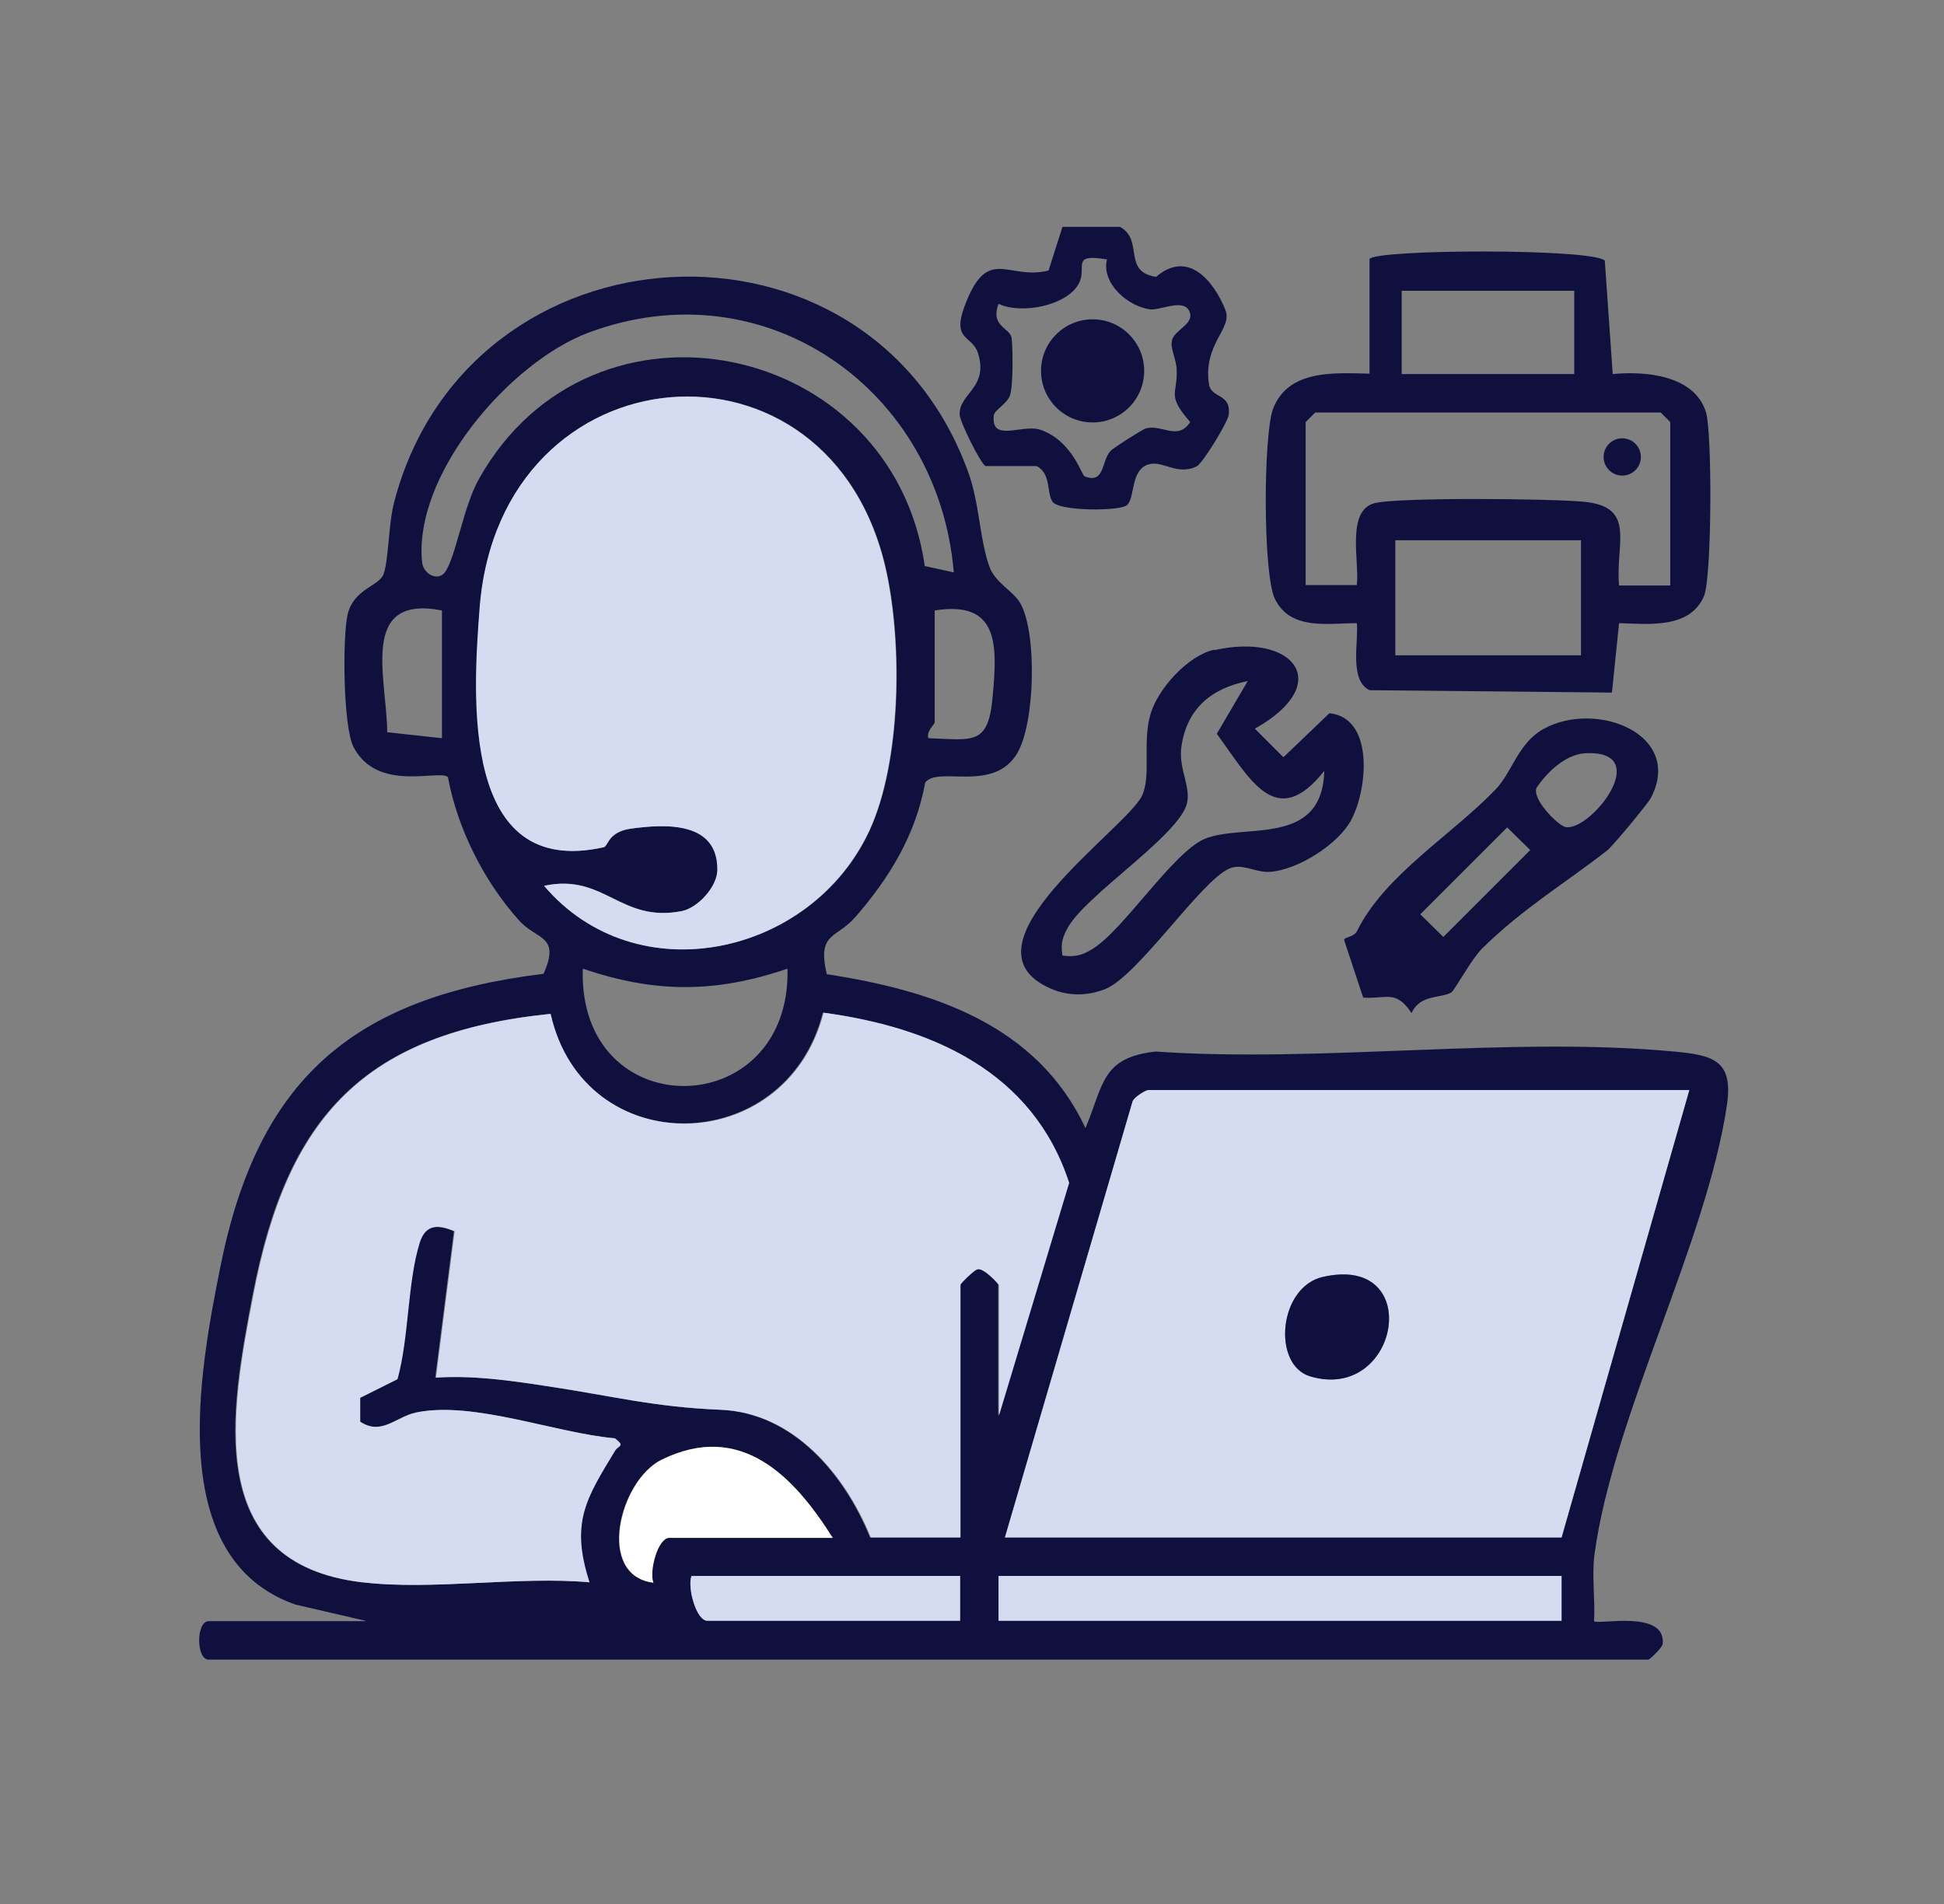 <svg xmlns="http://www.w3.org/2000/svg" id="Layer_1" data-name="Layer 1" viewBox="0 0 49 48"><rect x="0" y="0" width="49" height="48" fill="#808080" stroke="none"/><defs><style> .cls-1 { fill: #fff; } .cls-2 { fill: #d5dbf1; } .cls-3 { fill: #10103f; } </style></defs><path class="cls-3" d="M28.23,5.72c.61.33.05,1.13.91,1.26.8-.69,1.45.09,1.75.84.18.47-.56.84-.42,1.85.05.39.57.23.5.79-.02.18-.66,1.23-.81,1.3-.48.23-.84-.14-1.18-.06-.5.11-.36.87-.58,1.04-.2.15-1.7.15-1.87-.09-.15-.21-.03-.71-.4-.9h-1.29c-.13-.07-.64-1.11-.65-1.29-.03-.54.74-.68.46-1.56-.15-.46-.67-.3-.33-1.2.58-1.54,1.09-.62,2.11-.88l.35-1.1h1.45ZM27.9,6.54c-.95-.16-.47.21-.72.63-.31.54-1.44.76-2.01.49-.22.58.3.6.33.87s.04,1.17-.04,1.43c-.07.22-.39.37-.41.51-.08.71.73.2,1.19.37.8.29,1.02,1.14,1.1,1.17.51.2.42-.39.65-.64.07-.08.82-.55.89-.57.41-.11.81.32,1.12-.16-.6-.69-.32-.69-.34-1.3,0-.27-.17-.55-.12-.76.06-.25.52-.4.46-.67-.1-.43-.74-.08-1.01-.11-.54-.07-1.23-.64-1.09-1.25Z"></path><path class="cls-3" d="M9.21,40.86l-1.77-.41c-3.29-1.16-2.42-5.84-1.89-8.49.94-4.74,3.33-6.82,8.15-7.41.44-.98-.18-.85-.62-1.35-.88-.98-1.55-2.31-1.79-3.61-.22-.2-1.78.4-2.38-.76-.26-.5-.28-2.74-.15-3.33.15-.66.8-.72.91-1.03.13-.38.12-1.28.27-1.83,1.88-7.13,11.93-7.7,14.46-.75.29.79.29,1.69.53,2.37.15.45.62.63.8.97.41.76.36,3-.09,3.76-.6,1.01-2,.31-2.32.74-.24,1.32-.9,2.4-1.76,3.39-.48.55-.97.38-.72,1.44,2.67.41,5.3,1.27,6.52,3.88.46-1.09.4-1.78,1.77-1.93,4.2.29,8.92-.39,13.07,0,.99.09,1.49.23,1.33,1.34-.51,3.47-2.87,7.85-3.34,11.34-.07.54.02,1.13-.01,1.68.1.1,1.81-.3,1.73.57,0,.09-.33.4-.36.4H5.26c-.32,0-.32-.97,0-.97h3.95ZM24.04,14.42c-.39-4.6-4.74-7.69-9.19-6.04-2,.74-4.44,3.59-4.21,5.8.03.29.4.49.58.24.27-.38.46-1.66.86-2.36,2.85-5.06,10.41-3.49,11.23,2.21l.73.16ZM13.72,22.33c2.34,2.74,6.74,1.76,8.2-1.39.8-1.73.83-4.67.43-6.52-1.37-6.37-9.74-5.68-10.25.89-.18,2.32-.46,6.85,3.12,6.05.12-.03.1-.38.69-.47.89-.13,2.19-.18,2.18,1.04,0,.42-.49.96-.9,1.04-1.55.3-1.95-.96-3.46-.64ZM11.14,15.39c-2.1-.41-1.39,1.7-1.38,3.07l1.38.15v-3.22ZM23.56,15.39v2.82c0,.05-.22.23-.16.4,1.13.04,1.51.19,1.62-1.04.12-1.3.17-2.44-1.46-2.18ZM19.85,24.42c-1.82.62-3.34.62-5.16,0-.13,3.98,5.25,3.91,5.16,0ZM9.13,39.89c1.77.21,3.91-.16,5.72,0-.49-1.51-.08-2.12.64-3.31.09-.15.27-.11,0-.32-1.49-.13-3.57-.95-5.01-.65-.51.11-.87.59-1.42.23v-.6s.94-.47.94-.47c.29-1.04.24-2.44.56-3.44.15-.48.48-.46.88-.29l-.47,3.69c.93-.06,1.86.07,2.77.21,1.68.25,2.7.53,4.4.6,1.85.07,3.15,1.64,3.79,3.22h2.26v-6.37s.34-.37.43-.39c.17-.05.54.35.54.39v3.3l1.77-5.87c-.91-2.8-3.44-3.92-6.19-4.29-.94,3.68-6.04,3.75-6.88.03-4.69.48-6.63,2.59-7.49,7.07-.57,2.96-1.27,6.78,2.74,7.26ZM42.58,27.48h-13.63c-.07,0-.35.17-.4.28l-3.22,11h14.03l3.22-11.28ZM20.98,38.77c-.98-1.56-2.32-2.94-4.31-1.97-1.06.52-1.66,2.91-.21,3.1-.11-.28.12-1.13.4-1.13h4.11ZM24.2,39.73h-6.77c-.11.28.12,1.13.4,1.13h6.37v-1.13ZM39.36,39.73h-14.19v1.13h14.19v-1.13Z"></path><path class="cls-3" d="M34.52,6.53c.16-.25,5.62-.27,5.93.04l.2,2.86c.83-.08,2.06.03,2.35.96.16.53.15,4.17-.05,4.64-.36.83-1.4.7-2.14.68l-.18,1.75-6.11-.06c-.52-.25-.27-1.23-.32-1.69-.73,0-1.66.19-2.06-.6-.31-.6-.3-4.15-.05-4.81.39-.99,1.54-.9,2.43-.88v-2.9ZM39.68,7.33h-4.35v2.1h4.35v-2.1ZM42.1,14.75v-4.11l-.24-.24h-8.71l-.24.24v4.11h1.29c.07-.58-.27-1.86.43-2.06.54-.16,4.54-.12,5.3-.04,1.33.13.78,1.06.88,2.11h1.29ZM35.17,13.62v2.9h4.68v-2.9h-4.68Z"></path><path class="cls-3" d="M30.61,16.39c1.99-.45,3.05.84,1.02,1.98l.72.72,1.16-1.11c1.13.12.96,1.9.56,2.67-.32.63-1.37,1.29-2.07,1.33-.37.02-.69-.23-1.02-.08-.71.31-2.28,2.68-3.11,3.03-.45.18-.92.19-1.37,0-2.5-1.07,1.92-4.05,2.29-4.88.23-.5,0-1.34.21-2.05.19-.64.94-1.47,1.6-1.62ZM33.39,19.42c-1.23,1.57-1.89.2-2.72-.92l.78-1.33c-.91.18-1.53.69-1.67,1.64-.09.61.29,1.07.11,1.53-.33.82-2.48,2.21-2.96,3.02-.15.26-.2.43-.15.73.3.04.48,0,.73-.15.79-.46,2.04-2.44,2.85-2.79.97-.41,2.98.23,3.02-1.73Z"></path><path class="cls-3" d="M36.58,25.02c-.24.15-.79.04-1,.52-.4-.6-.63-.35-1.22-.39l-.48-1.45c0-.08.24-.07.32-.22.7-1.42,2.37-2.41,3.49-3.57.42-.43.57-1.17,1.21-1.53,1.33-.74,3.55.13,2.71,1.74-.09.16-.95,1.2-1.1,1.32-1.05.82-2.14,1.47-3.16,2.48-.26.26-.69,1.05-.76,1.09ZM39.95,18.99c-.49.03-.96.48-1.22.87-.12.29.54.95.73.99.63.12,2.27-1.96.48-1.86ZM37.99,20.86l-2.19,2.19.58.57,2.19-2.19-.58-.57Z"></path><path class="cls-2" d="M9.13,39.89c-4.02-.48-3.31-4.3-2.74-7.26.86-4.48,2.8-6.59,7.49-7.07.84,3.73,5.94,3.66,6.88-.03,2.74.37,5.28,1.49,6.19,4.29l-1.77,5.87v-3.3s-.38-.44-.54-.39c-.09.02-.43.36-.43.39v6.37h-2.26c-.64-1.58-1.94-3.15-3.79-3.22-1.7-.07-2.72-.35-4.4-.6-.92-.14-1.84-.27-2.77-.21l.47-3.69c-.4-.17-.73-.19-.88.29-.31.99-.27,2.4-.56,3.44l-.94.47v.6c.54.36.9-.12,1.41-.23,1.44-.3,3.52.52,5.01.65.27.21.09.17,0,.32-.72,1.19-1.13,1.8-.64,3.31-1.81-.16-3.95.21-5.72,0Z"></path><path class="cls-2" d="M42.58,27.48l-3.22,11.28h-14.03l3.22-11c.05-.11.33-.28.4-.28h13.63ZM33.35,32.19c-1.13.25-1.29,2.23-.32,2.51,2.24.66,2.89-3.09.32-2.51Z"></path><path class="cls-2" d="M13.72,22.33c1.51-.32,1.91.94,3.46.64.41-.08.9-.62.9-1.04.01-1.22-1.29-1.16-2.18-1.04-.59.08-.56.44-.69.47-3.58.8-3.3-3.73-3.12-6.05.52-6.57,8.88-7.25,10.25-.89.4,1.84.37,4.79-.43,6.52-1.46,3.15-5.86,4.14-8.2,1.39Z"></path><rect class="cls-2" x="25.17" y="39.73" width="14.19" height="1.13"></rect><path class="cls-1" d="M20.98,38.77h-4.11c-.29,0-.51.84-.4,1.13-1.45-.18-.85-2.58.21-3.1,1.99-.98,3.33.41,4.31,1.97Z"></path><path class="cls-2" d="M24.2,39.73v1.13h-6.37c-.28,0-.51-.84-.4-1.13h6.77Z"></path><circle class="cls-3" cx="27.54" cy="9.35" r="1.3"></circle><path class="cls-3" d="M33.35,32.19c2.57-.58,1.92,3.17-.32,2.51-.97-.28-.81-2.26.32-2.51Z"></path><circle class="cls-3" cx="40.89" cy="11.52" r=".47"></circle></svg>